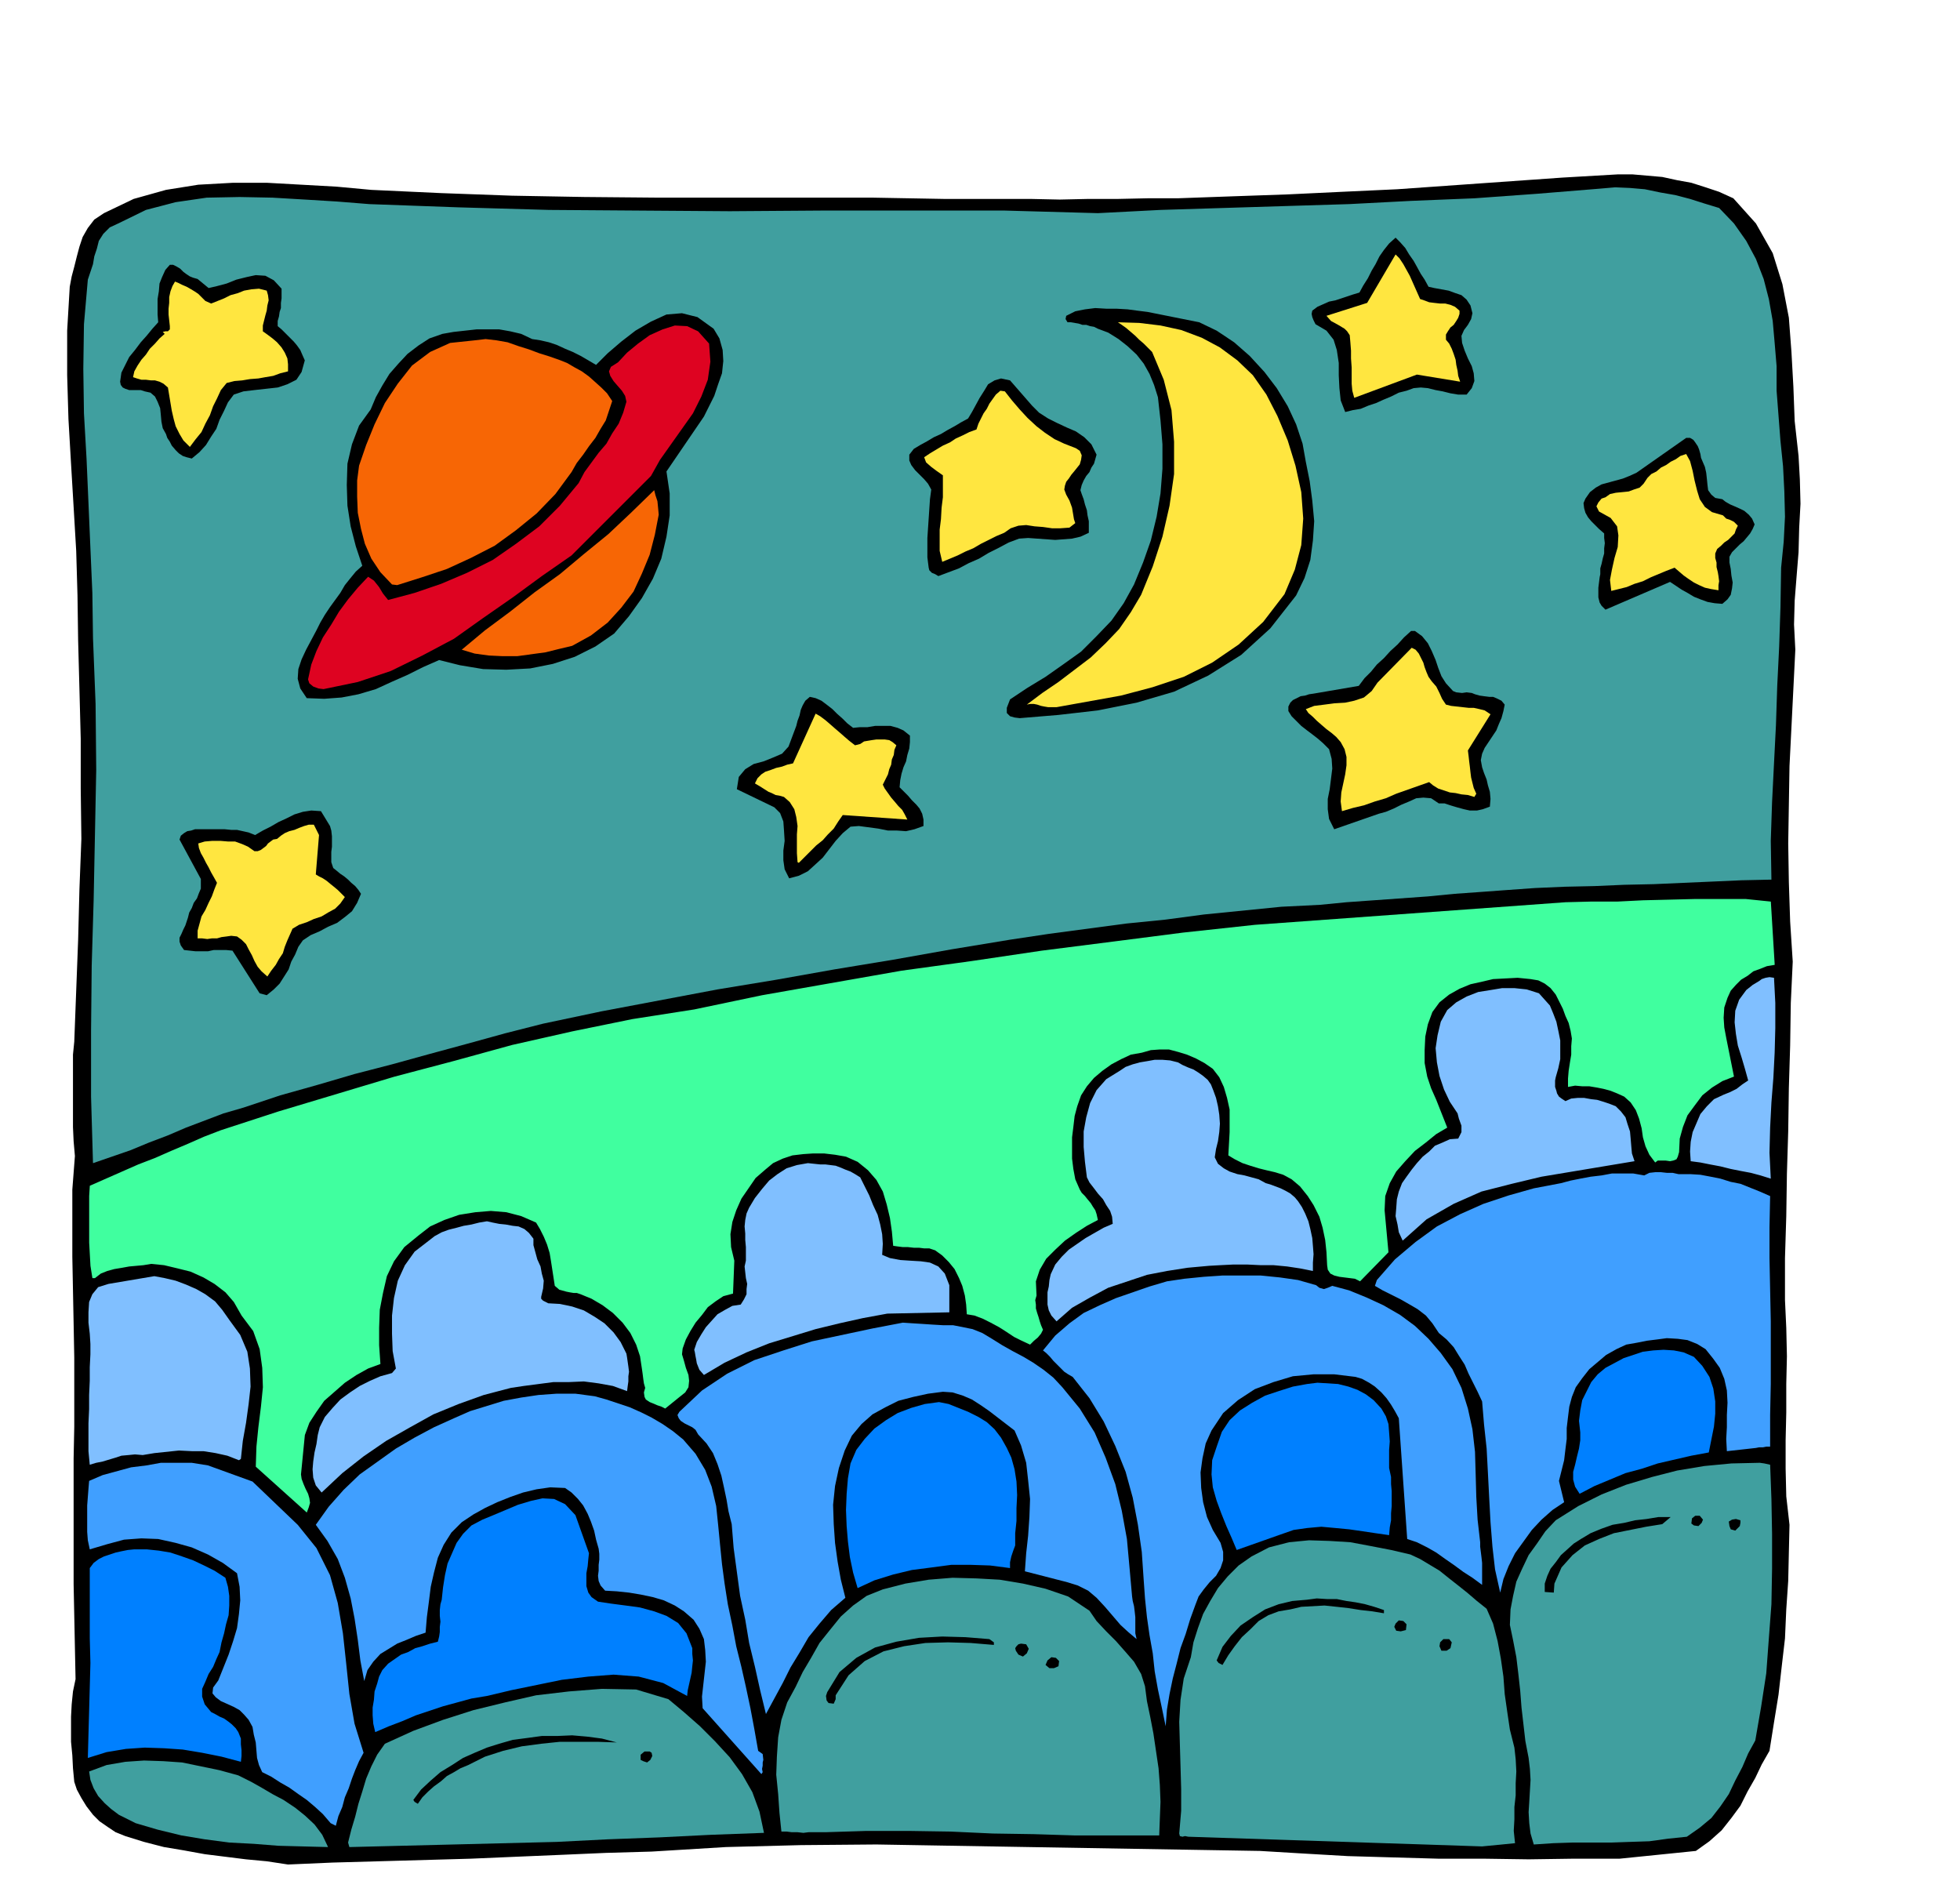<svg xmlns="http://www.w3.org/2000/svg" fill-rule="evenodd" height="475.248" preserveAspectRatio="none" stroke-linecap="round" viewBox="0 0 3035 2941" width="490.455"><style>.brush1{fill:#000}.pen1{stroke:none}.brush2{fill:#409f9f}.brush3{fill:#ffe640}.brush5{fill:#f76605}.brush7{fill:#80bfff}.brush8{fill:#409fff}.brush9{fill:#0080ff}</style><path class="pen1 brush1" d="m2684 307 35 39 26 46 15 48 10 52 4 53 3 54 2 53 6 54 2 36 1 38-2 37-1 38-3 37-3 38-1 37 2 39-3 60-3 60-3 60-1 60-1 60 1 60 2 61 4 62-3 64-1 66-2 66-1 67-2 65-1 66-2 65v65l2 43 1 44-1 43v44l-1 43v44l1 43 5 44-1 43-1 44-3 44-2 45-5 43-5 44-7 43-7 44-12 21-10 21-12 21-11 22-14 19-15 19-19 17-21 15-118 12h-71l-70 1-70-1h-70l-71-2-69-2-69-4-67-4-120-2-119-2-119-2-118-2-118-2-117 1-116 3-115 7-70 2-69 3-71 3-70 3-71 2-71 2-72 2-69 3-33-5-32-3-32-4-32-4-33-6-30-5-31-8-29-9-15-6-12-8-13-9-10-10-10-13-8-13-7-13-4-12-2-21-1-20-2-21v-39l1-19 2-20 4-19-1-49-1-49-1-49v-195l1-49v-107l-1-53-1-51-1-52v-104l4-52-2-23-1-22v-112l2-20 3-79 3-79 2-78 3-78-1-78v-77l-2-77-2-75-1-70-2-69-4-68-4-67-4-69-2-68v-69l4-68 3-16 4-15 4-16 4-15 5-15 8-14 10-13 15-10 46-22 50-14 50-8 54-3h52l54 3 54 3 54 5 108 5 110 4 111 2 112 1h334l111 2h134l46 1 45-1h46l46-1h46l84-3 86-3 84-4 86-4 85-6 85-6 85-6 86-5h23l23 2 23 2 23 5 22 4 22 7 21 7 22 10z"/><path class="pen1 brush2" d="m2662 322 23 24 19 27 15 28 12 31 8 31 6 34 3 34 3 36v38l3 39 3 39 4 39 2 39 1 39-2 39-4 40-1 61-2 61-3 61-2 61-3 59-3 60-2 60 1 60-46 1-45 2-46 2-45 2-46 1-46 2-46 1-46 2-42 3-41 3-42 3-41 4-42 3-42 3-42 3-41 4-60 3-60 6-60 6-60 8-60 6-60 8-60 8-60 9-91 15-90 16-91 15-90 16-91 15-90 17-90 17-90 19-59 15-58 16-59 16-58 16-58 15-58 17-57 16-57 19-31 9-29 11-29 11-28 12-29 11-29 12-29 10-29 10-3-103v-102l1-101 3-101 2-101 2-101-1-102-4-102-1-70-3-69-3-70-3-69-4-70-1-69 1-69 6-69 4-12 4-12 2-12 4-12 3-12 7-11 10-10 13-6 43-21 46-12 48-7 51-1 51 1 51 3 49 3 50 4 138 5 140 4 139 1 141 1 141-1h285l144 4 97-5 97-3 97-3 98-3 96-5 98-4 97-7 98-8 23-2 23 1 23 2 24 5 23 4 23 6 22 7 23 7z"/><path class="pen1 brush1" d="m2212 444 9 2 11 2 11 2 11 4 9 3 8 7 6 9 3 12-2 9-5 9-6 8-4 9 1 11 4 12 5 12 6 12 3 11 1 12-4 11-8 10h-13l-12-2-12-3-11-2-12-3-11-1-11 1-11 4-12 3-12 6-12 5-11 5-12 4-12 5-12 2-12 3-7-18-2-19-1-20v-19l-3-20-5-16-11-14-17-10-3-6-2-5-1-5 1-5 8-6 9-4 9-4 10-2 9-3 9-3 9-3 10-3 6-11 7-11 6-12 6-10 6-12 7-10 8-10 10-9 7 7 8 9 6 10 7 10 5 9 6 11 6 9 6 11z"/><path class="pen1 brush3" d="m2199 463 6 2 8 3 8 1 9 1h8l8 2 7 3 7 6v5l-2 6-3 5-4 6-5 4-4 6-3 5v8l5 6 4 8 3 8 3 9 1 8 2 9 1 8 3 9-67-11-97 36-3-11-1-11v-25l-1-14v-12l-1-13-1-11-4-6-4-4-5-3-5-3-11-6-7-8 63-20 44-75 6 6 6 9 5 9 5 9 4 9 4 9 4 9 4 9z"/><path class="pen1 brush1" d="m306 432 17 14 13-3 15-4 15-6 16-4 14-3 15 1 13 7 12 13v15l-1 7v8l-2 6-1 7-2 7v8l6 5 6 6 6 6 7 7 5 6 5 7 3 7 4 9-5 18-8 12-14 7-15 5-18 2-18 2-17 2-15 5-9 12-6 13-7 14-5 14-8 12-8 13-10 11-12 10-8-2-6-2-6-4-5-5-6-7-3-6-4-6-2-6-5-9-2-10-1-11-1-10-4-10-4-8-7-6-9-2-6-2h-18l-6-2-4-2-3-4-1-5 2-14 6-12 6-12 9-11 9-12 9-10 9-11 9-10-1-12v-24l2-12 1-12 4-10 5-11 7-8h5l6 3 5 3 5 5 4 3 6 4 5 2 7 2z"/><path class="pen1 brush3" d="m318 466 9 4 10-4 10-4 10-5 11-3 10-4 11-2 12-1 12 3 2 7 1 8-2 8-1 8-2 7-2 8-2 8v9l7 5 8 6 7 6 7 8 5 8 4 9 1 9v11l-12 3-11 4-12 2-11 2-13 1-12 2-12 1-12 3-9 11-6 13-6 12-5 14-7 13-6 13-9 11-9 12-10-10-6-10-6-12-3-11-3-13-2-12-2-12-2-12-7-6-6-3-7-2h-6l-8-1h-7l-7-2-6-2 2-9 5-9 6-9 7-8 6-9 8-8 7-8 8-7-3-3 4-1h4l3-3v-5l-1-9-1-9v-9l1-9v-9l2-9 3-8 4-7 5 2 6 3 7 3 7 4 5 3 6 4 5 5 6 6z"/><path class="pen1 brush1" d="m1857 499 27 13 27 18 24 21 23 25 19 25 17 28 13 28 10 30 5 28 6 30 4 30 3 32-2 30-4 30-9 28-13 27-40 51-45 41-51 32-53 25-58 17-60 12-61 7-60 5-8-1-7-2-5-5v-8l5-13 27-18 28-17 27-19 28-20 24-24 23-24 19-27 16-29 14-34 12-34 9-37 6-36 3-38v-38l-3-37-4-36-6-19-7-17-9-16-11-14-14-13-14-11-16-10-16-6-6-3-6-1-6-2h-6l-6-2-6-1-6-1h-5l-3-5 1-5 14-7 15-3 16-2 17 1h16l17 1 15 2 16 2 80 16zm-752 10 9 15 5 18 1 17-2 19-6 17-6 18-8 16-8 16-58 85 5 34v34l-5 33-8 34-13 31-17 30-20 28-23 27-29 20-32 16-34 11-35 7-37 2-36-1-36-6-32-8-25 11-24 12-25 11-24 11-27 8-26 5-27 2-27-1-10-15-4-15 1-15 5-15 7-15 8-15 8-15 6-12 7-12 8-12 8-11 8-11 7-12 8-10 9-11 10-9-10-30-8-31-5-32-1-32 1-33 7-30 11-29 18-25 8-19 10-18 11-18 14-16 14-15 17-13 17-11 20-7 17-3 18-2 18-2h35l17 3 17 4 17 8 13 2 13 3 12 4 13 6 12 5 12 6 12 7 12 7 18-18 21-18 22-17 24-14 24-11 24-2 24 6 25 18z"/><path class="pen1 brush3" d="m1961 611 17 33 16 38 12 39 9 41 3 41-3 41-10 38-16 38-33 43-38 35-41 28-44 22-48 16-49 13-50 9-50 9h-13l-6-1-5-1-6-2-5-1h-6l-5 1 24-18 25-17 25-19 25-19 23-22 21-22 18-26 16-27 18-44 15-46 11-48 7-49v-50l-4-49-12-47-18-43-7-7-6-6-7-6-6-6-7-6-7-6-7-5-6-4 33 1 33 4 32 7 32 12 28 15 27 20 24 23 21 30z"/><path class="pen1" style="fill:#de0321" d="m1098 532 2 28-4 28-10 26-13 26-17 24-17 24-17 24-14 25-123 123-46 32-45 33-46 32-45 32-49 26-49 24-51 17-53 11-8-1-8-3-6-5-2-6 5-23 8-21 10-21 13-20 12-20 14-19 15-18 16-17 9 6 8 10 6 10 8 10 41-11 41-14 40-17 40-20 36-25 36-27 32-32 29-35 9-17 11-15 11-15 12-14 9-16 10-15 7-17 5-17-2-9-5-8-7-8-6-7-5-8-2-7 3-7 11-7 14-15 17-14 18-13 20-9 19-6 19 1 17 8 17 19z"/><path class="pen1 brush5" d="m868 558 10 4 12 7 11 6 11 8 9 8 10 9 9 9 8 12-5 15-5 15-8 13-8 14-10 13-9 13-10 13-8 14-25 34-29 30-32 26-33 24-37 19-37 17-39 13-38 12-8-1-18-19-14-21-10-23-6-23-5-25-1-25v-25l3-23 11-32 13-32 16-33 20-30 22-28 28-21 31-14 38-4 17-2 17 2 17 3 17 6 16 5 16 6 16 5 17 6z"/><path class="pen1 brush1" d="m1598 628 11 11 14 9 14 7 15 7 14 6 13 9 11 11 8 16-2 7-2 7-4 6-3 7-5 6-4 7-3 7-2 8 2 6 3 8 2 8 3 9 1 8 2 9v18l-13 6-13 3-13 1-13 1-14-1-14-1-14-1-14 1-16 6-15 8-16 8-15 9-16 7-15 8-16 6-16 6-5-3-5-2-4-4-1-4-2-16v-30l1-15 1-15 1-15 1-15 2-15-5-9-6-7-7-7-7-7-6-8-3-7v-9l7-9 10-6 11-6 10-6 11-5 10-6 11-6 10-6 11-6 6-10 6-11 6-11 7-11 6-10 10-6 10-3 14 3 34 39z"/><path class="pen1 brush3" d="m1556 606 11 14 12 14 12 13 14 13 13 10 15 10 15 7 18 7 6 4 3 7-1 7-2 7-4 5-4 5-5 6-4 6-4 5-2 6-1 6 3 8 5 9 4 11 1 6 1 6 1 6 2 6-9 7-14 1h-13l-14-2-13-1-13-2-12 1-12 4-10 7-12 5-12 6-12 6-12 7-12 5-12 6-12 5-12 5-4-17v-33l2-16 1-18 2-16v-34l-10-7-8-6-8-7-3-8 9-6 10-6 10-6 11-5 9-6 11-5 10-5 11-4 3-9 4-8 4-8 5-7 4-8 5-7 5-7 7-6 7 1z"/><path class="pen1 brush1" d="m2637 716 3 7 2 9 1 9 1 10 1 8 5 7 6 5 11 2 5 4 7 4 7 3 9 4 6 3 7 6 5 6 4 9-3 7-4 7-5 6-5 6-6 5-6 6-6 6-4 7v9l2 10 1 10 2 11-1 9-2 10-5 7-8 7-12-1-11-2-11-4-10-4-10-6-9-5-9-6-9-6-100 43-6-6-3-5-2-8v-15l1-8 1-8 1-5v-9l2-7 2-9 2-7v-8l1-8-1-8v-7l-8-7-6-6-6-6-5-6-4-7-2-7-1-8 3-7 7-10 9-7 9-5 11-3 11-3 11-3 10-4 11-5 77-54h6l5 3 3 4 4 6 2 5 2 7 1 6 3 7z"/><path class="pen1 brush3" d="m2668 798 5 5 6 2 6 3 6 6-3 6-2 6-5 5-5 5-6 4-5 5-6 5-3 7v7l2 7v7l2 8 1 6 1 8-1 6v8l-12-2-9-2-9-4-8-4-9-6-7-5-7-6-7-6-13 5-12 5-12 5-12 6-13 4-12 5-12 3-12 3-2-17 3-16 4-18 5-17 1-18-2-14-10-13-18-10-4-8 3-6 5-6 6-2 7-5 9-2 10-1 10-1 8-3 9-3 6-6 6-9 6-6 8-4 7-6 8-4 7-5 8-4 7-5 9-3 6 11 4 15 3 15 4 16 4 13 8 12 11 8 17 5z"/><path class="pen1 brush5" d="m1020 797-6 31-8 31-12 29-13 28-19 25-21 23-26 20-29 16-21 5-20 5-22 3-22 3h-23l-21-1-22-3-20-6 36-30 39-29 38-30 39-28 37-31 38-31 35-33 36-35 2 8 3 9 1 10 1 11z"/><path class="pen1 brush1" d="m2191 977 11 8 9 11 6 12 6 14 4 12 5 13 7 11 11 12 5 2 9 1 7-1 8 1 5 2 7 2 7 1 8 1h6l7 3 6 3 5 6-2 10-3 11-4 9-4 10-6 9-6 9-6 9-4 9-2 10 2 11 3 9 4 10 2 9 3 10 1 11-1 12-11 4-9 2h-11l-9-2-11-3-10-3-9-3h-9l-12-8-12-1-11 1-11 5-12 5-12 6-12 5-11 3-69 24-8-16-2-15v-16l3-15 2-16 2-16-1-15-4-15-9-9-8-7-9-7-8-6-9-7-7-7-8-8-5-8v-7l3-6 4-4 6-3 6-3 7-1 6-2 7-1 70-12 9-12 10-10 9-11 11-10 10-11 11-10 10-11 11-10h6z"/><path class="pen1 brush3" d="m2217 1055 7 8 5 10 4 9 6 9 8 2 9 1 9 1 9 1h8l9 2 8 2 9 6-35 56 1 8 1 9 1 8 1 9 1 8 2 8 2 8 4 9-3 5-10-3-10-1-9-2-9-1-9-3-9-3-8-5-6-5-17 6-17 6-17 6-16 7-17 5-17 6-17 4-17 5-2-15 1-14 3-14 3-14 2-14v-13l-3-12-6-11-7-8-7-6-8-6-7-6-8-7-6-6-7-6-4-6 13-5 16-2 15-2 17-1 14-3 15-5 12-10 9-13 53-54 6 3 5 6 3 6 4 8 2 7 3 8 3 7 5 7z"/><path class="pen1 brush1" d="m1321 1127 10-1h12l12-2h24l11 3 9 4 10 8v10l-1 10-3 10-2 10-4 9-3 10-2 10-1 11 6 6 7 7 6 7 7 7 5 6 4 8 2 9v10l-14 5-13 3-14-1h-14l-15-3-15-2-15-2-13 1-12 10-11 12-10 13-10 13-12 11-11 10-14 7-15 4-7-14-2-14v-15l2-15-1-16-1-14-5-13-9-9-58-28 3-19 10-12 13-8 15-4 15-6 14-6 10-11 6-16 3-8 3-8 2-8 3-8 2-9 3-7 4-7 7-6 9 2 9 4 8 6 9 7 7 7 9 8 7 7 9 7z"/><path class="pen1 brush3" d="m1324 1154 8-2 6-4 6-1 6-1 7-1h13l7 1 5 3 6 5-3 7-1 8-3 7-1 8-3 7-2 8-4 8-4 8 3 6 5 7 5 7 6 7 5 6 6 6 4 7 4 8-100-7-7 10-7 11-9 9-8 9-10 8-9 9-9 9-9 9-2-1-1-14v-29l1-13-2-14-3-12-7-11-9-8-7-2-6-1-6-3-5-2-11-7-10-6 4-8 6-6 6-4 9-3 8-3 9-2 8-3 9-2 35-77 7 4 8 6 7 6 8 7 7 6 8 7 7 6 9 7z"/><path class="pen1 brush1" d="m511 1279 2 7 1 9v16l-1 8v16l3 9 5 4 6 5 6 4 6 5 5 5 6 5 5 6 4 6-6 14-8 13-11 9-12 9-14 6-13 7-14 6-12 8-7 10-5 12-6 11-4 12-7 11-7 11-9 9-11 9-11-3-42-66-10-1h-19l-9 2h-19l-9-1-9-1-5-7-2-6v-6l3-6 3-7 3-6 2-6 2-6 2-8 4-7 3-8 5-7 3-8 3-7v-15l-33-61 2-6 5-4 5-3 6-1 6-2h46l10 1h9l9 2 9 2 10 4 12-7 12-6 12-7 13-6 12-6 13-4 13-2 15 1 14 23z"/><path class="pen1 brush3" d="m494 1293-5 61 5 3 6 3 6 4 6 5 5 4 6 5 5 5 6 6-7 10-8 8-11 6-10 6-12 4-11 5-12 4-10 6-4 9-4 9-4 10-3 10-6 9-5 9-7 9-6 9-9-8-6-7-5-9-4-9-5-9-4-8-7-7-7-5-9-1-7 1-8 1-7 2h-8l-7 1-8-1h-7v-12l3-11 3-11 6-10 5-11 5-10 4-11 4-10-5-9-4-7-4-8-4-7-4-8-4-7-3-8-1-7 10-3 12-1h12l12 1h11l11 4 9 4 10 7h5l5-2 4-3 4-3 3-4 4-3 4-3 6-1 6-5 6-4 7-3 8-2 7-3 8-3 7-2h8l8 16z"/><path class="pen1" style="fill:#40ff9f" d="m2748 1494-12 2-10 4-11 4-9 7-10 6-8 8-8 9-5 11-5 15-1 16 1 15 3 16 3 15 3 15 3 15 3 15-18 7-16 10-15 12-12 16-11 15-7 18-5 18-1 21-2 7-2 4-5 2-5 1-7-1h-12l-4 3-9-12-6-13-4-14-2-14-4-15-5-13-8-12-10-9-11-5-10-4-11-3-10-2-12-2h-11l-11-1-11 2v-13l1-12 2-13 2-12v-13l1-12-2-12-3-12-5-11-4-11-6-12-5-10-8-10-9-7-10-5-12-2-20-2-19 1-19 1-17 4-18 4-17 7-16 9-15 12-11 15-7 19-4 19-1 21v20l4 21 6 18 8 18 17 43-17 10-16 13-17 13-15 16-14 16-10 18-7 20-1 22 6 65-44 45-8-4-8-1-8-1-8-1-8-2-6-3-4-6-1-7-1-20-2-19-4-19-5-17-9-18-9-14-12-15-13-11-13-7-13-4-13-3-12-3-13-4-12-4-12-6-10-6 1-18 1-18v-35l-4-18-5-17-7-15-10-13-13-9-13-7-14-6-13-4-15-4h-14l-14 1-14 4-17 3-15 7-15 8-14 10-13 11-11 13-9 14-6 17-4 15-2 17-2 16v33l2 16 3 16 7 16 3 5 5 5 4 5 5 6 3 5 4 6 2 6 2 9-17 9-17 11-17 12-15 14-14 14-10 17-6 18 1 22-2 7 1 7v6l2 7 2 6 2 7 2 6 3 7-3 6-5 6-6 5-6 6-13-6-12-6-12-8-11-7-13-7-12-6-13-5-12-2-1-15-2-14-4-15-5-12-7-14-9-11-10-10-11-8-9-3h-8l-8-1h-8l-9-1h-8l-8-1-7-1-2-22-3-21-5-21-6-20-10-18-13-15-16-13-18-8-17-3-17-2h-17l-15 1-17 2-15 5-15 7-12 10-15 13-11 16-11 16-8 18-6 18-3 19 1 20 5 21-2 51-15 4-12 8-12 9-9 12-10 12-8 13-7 13-5 14-1 9 3 10 3 11 4 11 1 9-1 10-5 8-10 8-21 17-6-3-6-2-7-3-5-2-6-4-2-4-1-7 2-7-2-7-1-7-1-8-1-7-3-20-6-18-9-18-12-16-15-15-16-12-17-10-17-7-6-2h-5l-6-1-5-1-11-3-7-6-2-13-2-13-2-13-2-12-4-13-5-12-6-12-6-10-23-10-23-6-24-2-24 2-25 4-23 8-22 10-18 14-22 18-16 22-11 23-6 26-5 26-1 28v27l2 29-19 7-18 10-18 12-16 14-16 14-12 17-11 17-7 19-6 61 1 7 3 8 3 7 4 8 2 7 1 7-2 7-3 8-79-71 1-31 3-30 4-32 3-30-1-30-4-29-10-28-18-24-12-21-13-15-17-13-17-10-20-9-20-5-21-5-20-2-12 2-11 1-11 1-11 2-12 2-11 3-10 4-9 7h-4l-3-19-1-18-1-18v-72l1-16 25-11 25-11 25-11 26-10 25-11 26-11 25-11 26-10 89-29 90-27 90-27 91-24 91-25 93-21 93-19 96-15 105-22 108-19 108-19 109-15 108-16 110-14 109-14 111-12 481-35 39-1h41l40-2 41-1 40-1h78l39 4 6 98z"/><path class="pen1 brush7" d="m2747 1514 2 39v39l-1 38-2 39-3 38-2 39-1 39 2 40-16-5-15-4-16-3-15-3-16-4-16-3-15-3-15-2-1-15 1-15 3-15 6-14 6-14 10-12 11-11 15-7 10-4 10-5 9-7 9-6-5-18-5-17-6-19-3-18-2-18 1-18 6-17 11-15 10-8 10-6 4-3 6-2 6-1 7 1zm-347 43 5 12 5 13 3 14 3 15v29l-3 14-4 14-1 5v10l2 6 1 4 3 5 4 3 6 4 9-4 10-1h10l11 2 9 1 10 3 9 3 10 4 8 8 7 9 3 10 4 12 1 11 1 12 1 11 4 12-48 8-48 8-48 8-46 11-47 12-43 19-42 24-37 33-6-13-2-12-3-13 1-12 1-14 3-12 5-13 7-10 8-11 8-10 9-10 10-8 9-9 12-5 11-5 13-1 5-10v-10l-4-11-2-8-12-18-9-19-7-21-4-21-2-22 3-20 5-21 10-18 14-12 16-9 18-7 19-3 18-3h19l19 2 19 6 17 19zm-521 132 4 11 3 13 2 13 1 14-1 13-2 14-3 12-2 13 5 10 9 7 9 5 12 4 11 2 11 3 11 3 11 6 7 2 8 3 8 3 8 4 7 4 7 6 5 6 6 9 5 10 5 12 3 12 3 14 1 12 1 13-1 13v13l-20-4-20-3-21-2h-20l-21-1h-21l-20 1-18 1-33 3-32 5-31 6-30 10-30 10-28 15-28 16-24 21-8-9-4-8-2-9v-19l2-9 1-10 2-9 7-15 10-12 11-11 13-9 13-9 14-8 14-8 14-6-1-11-3-9-6-9-5-9-8-9-6-8-7-9-4-8-3-24-2-23v-24l4-22 6-22 10-20 15-17 21-13 9-6 11-4 11-3 12-2 11-2h12l12 1 12 3 7 4 9 4 8 3 8 5 7 5 7 6 5 7 4 10zm-547 134 7 14 7 14 6 15 7 15 4 15 3 15 1 15-1 17 12 5 16 3 15 1 17 1 14 2 13 6 10 11 7 18v42l-96 2-38 7-36 8-37 9-36 11-36 11-35 14-34 16-32 19-7-8-4-10-1-6-1-5-1-6-1-4 4-12 7-12 7-11 9-10 9-10 12-7 11-6 13-2 5-8 4-8v-8l1-8-2-9-1-9-1-9 2-9v-21l-1-11v-10l-1-11 1-10 2-10 4-9 9-15 11-14 11-13 13-10 14-9 16-5 17-3 19 2h8l8 1 8 1 8 3 7 3 8 3 7 4 8 5z"/><path class="pen1 brush8" d="m2617 1818 16 1 16 3 15 3 16 5 15 3 15 6 15 6 16 7-1 48v48l1 49 1 49v97l-1 48v49h-6l-5 1h-6l-5 1-45 5-1-19 1-18v-19l1-19-1-19-4-18-7-17-10-14-12-15-13-8-15-6-15-2-17-1-15 2-16 2-15 3-17 3-15 7-16 9-13 11-13 11-11 14-10 14-6 15-4 15-2 16-2 17v17l-2 16-2 17-4 16-4 16 8 33-18 12-17 15-15 16-13 18-13 18-10 20-8 20-5 21-8-36-4-35-3-38-2-37-2-39-2-38-4-37-3-36-7-15-7-14-7-14-6-14-9-14-8-13-11-12-12-10-10-15-10-12-13-10-12-7-14-8-14-7-14-7-12-7 3-9 28-32 32-27 33-24 36-19 36-16 39-13 39-11 42-8 15-4 15-3 16-3 17-2 16-3h33l17 3 8-4 9-1h9l9 1h9l9 2h18z"/><path class="pen1 brush7" d="M826 1918v10l3 11 3 11 5 11 2 11 3 11-1 12-3 13v3l3 3 4 2 4 2 18 1 19 4 18 6 17 10 15 10 14 14 11 15 9 18 1 6 1 7 1 7 1 8-1 7v8l-1 7-1 8-22-8-22-4-23-3-23 1h-24l-23 3-23 3-20 3-42 11-39 14-39 16-36 20-37 21-35 24-33 26-32 30-9-11-4-12-1-13 1-12 2-14 3-13 2-14 3-12 8-16 12-14 12-13 15-11 15-10 16-8 16-7 18-5 6-7-5-27-1-27v-28l3-27 6-27 11-24 15-21 22-17 9-7 11-6 11-4 12-3 11-3 12-2 12-3 12-2 9 2 10 2 10 1 11 2 9 1 9 4 7 6 7 9z"/><path class="pen1 brush8" d="m2038 1990 5 4 7 2 6-2 7-3 26 7 27 11 26 12 26 15 23 17 21 20 19 22 18 25 14 29 10 32 7 32 4 35 1 34 1 36 2 35 4 35v7l1 8 1 8 1 9v34l-15-11-14-9-15-11-13-9-14-10-14-8-16-8-15-5-13-187-6-11-6-10-7-10-8-9-10-9-9-6-11-6-10-3-33-4h-32l-32 3-30 9-29 11-26 17-23 20-18 27-9 20-5 23-3 22 1 24 3 22 6 23 9 20 12 20 4 14v13l-4 12-7 12-10 10-9 11-8 11-5 13-8 22-7 23-8 22-6 24-6 23-5 24-4 24-2 26-6-29-6-28-5-28-3-28-5-28-4-28-3-29-2-28-3-44-6-42-8-42-11-40-16-40-18-38-22-36-26-33-7-4-6-4-6-6-5-5-6-6-5-6-6-6-5-4 19-23 22-19 22-16 25-12 25-11 26-9 26-9 27-8 27-4 30-3 29-2h59l30 3 28 4 28 8z"/><path class="pen1 brush7" d="m356 2045 16 22 11 26 4 26 1 28-3 27-4 29-5 28-3 28-3 2-18-7-18-4-19-3h-18l-20-1-19 2-19 2-18 3-12-1-10 1-11 1-9 3-10 3-10 3-10 2-10 3-2-21v-43l1-22v-22l1-22v-21l1-20v-16l-1-16-2-17v-16l1-16 5-12 9-11 16-5 71-12 16 3 17 4 16 6 16 7 14 8 15 11 11 13 12 17z"/><path class="pen1 brush8" d="m1521 2064 15 9 16 10 16 9 17 9 15 9 16 11 15 12 14 15 27 33 23 37 17 39 15 41 10 41 8 44 4 44 4 45 1 7 2 8 1 8 1 9v25l2 9-13-11-12-11-12-14-12-14-13-14-13-11-16-8-16-5-66-17 2-28 3-27 2-29 1-28-3-29-3-27-8-27-10-23-13-10-13-10-13-10-13-9-14-9-14-6-16-5-15-1-23 3-23 5-23 6-20 10-20 11-17 15-15 18-11 23-9 27-6 28-3 29 1 30 2 29 4 29 5 28 7 28-22 19-18 21-17 21-14 24-14 23-12 24-13 24-13 24-9-37-8-36-9-37-6-36-8-37-5-37-5-37-3-37-5-20-3-18-4-19-4-18-6-18-7-17-10-15-13-14-4-7-5-4-6-3-6-3-6-4-3-4-2-5 3-5 35-33 39-26 42-21 45-15 44-14 47-10 47-10 47-9 15 1 16 1 15 1 17 1h15l15 3 15 3 15 6z"/><path class="pen1 brush9" d="m2623 2101 13 14 11 17 6 18 3 20v19l-2 20-4 20-4 20-27 5-26 6-26 6-24 8-26 7-24 10-24 10-23 12-7-11-3-11v-12l3-11 3-13 3-12 2-13v-12l-2-18 2-16 3-16 7-14 7-14 10-12 12-10 15-8 13-7 15-5 15-5 16-2 16-1 16 1 15 3 16 7zm-484 80 7 12 4 12 1 13 1 14-1 13v28l3 14v11l1 11v23l-1 11v11l-2 11-1 12-21-3-20-3-21-3-21-2-22-2-22 2-21 3-20 7-68 24-8-19-8-18-8-20-7-19-6-21-2-20 1-22 7-21 8-23 12-18 16-15 19-12 20-11 21-7 22-7 22-4 16-2 16 1 16 1 16 4 14 5 13 7 12 9 12 13z"/><path class="pen1 brush8" d="m1058 2229 19 22 15 25 10 26 7 30 3 29 3 31 3 30 4 30 5 32 7 33 6 32 8 32 7 31 7 33 6 32 6 34 7 5 1 9-1 4v5l-1 5 1 5-2 3-91-102-1-18 2-18 2-18 2-18-1-18-2-17-7-16-9-14-15-13-14-9-17-8-17-5-19-4-18-3-19-2-18-1-7-8-3-7-1-8 1-8v-9l1-8v-9l-1-8-4-14-3-14-5-14-5-12-7-13-8-10-10-10-10-7-23-1-21 3-21 5-20 7-20 8-19 9-18 10-18 12-16 16-12 19-9 20-6 23-5 22-3 24-3 23-2 24-15 5-14 6-15 6-13 8-13 8-11 12-9 13-5 17-6-32-4-32-5-33-6-31-9-32-11-29-16-28-18-25 20-28 23-26 25-24 28-20 28-20 29-17 30-16 31-14 25-11 26-8 26-8 27-5 27-4 28-2h29l30 4 18 5 18 6 18 6 18 8 16 8 17 10 16 11 16 13z"/><path class="pen1 brush9" d="m1559 2242 7 15 5 18 3 19 1 21-1 20v20l-2 19v19l-3 8-3 9-2 9v9l-31-4-30-1h-30l-30 4-31 4-29 7-29 9-26 12-7-24-5-24-3-24-2-24-1-25 1-25 2-24 4-23 9-21 13-17 15-16 18-13 18-11 21-8 21-6 22-3 15 3 15 6 15 6 16 8 13 8 12 11 10 13 9 16z"/><path class="pen1 brush2" d="m2741 2268 2 53 1 54v54l-1 55-4 53-4 54-8 52-9 52-11 20-9 21-11 21-10 21-13 19-14 18-18 15-20 14-29 3-29 4-30 1-29 1h-60l-30 1-30 2-5-17-2-16-1-17 1-16 1-17 1-17-1-17-2-17-5-26-3-26-3-26-2-26-3-27-3-25-5-26-5-24 1-24 4-21 5-22 9-20 10-21 13-18 13-19 16-17 35-22 36-18 38-15 40-12 39-10 42-7 42-4 44-1 7 1 9 2z"/><path class="pen1 brush8" d="m461 2361 29 36 21 42 12 43 8 47 5 46 5 48 8 46 14 45-7 13-6 14-5 13-5 15-6 14-4 15-6 14-4 15-8-4-12-14-12-11-13-11-13-9-14-10-14-8-14-9-14-7-5-11-3-11-1-12-1-12-3-12-2-12-6-11-7-8-7-7-9-5-11-5-9-4-8-6-5-6 1-9 8-11 8-20 8-20 7-21 6-20 3-22 2-21-1-21-4-21-22-16-23-13-25-11-25-7-27-6-26-1-27 2-26 7-27 8-3-14-1-13v-41l1-13 1-13 1-12 21-9 22-6 22-6 24-3 22-4h48l25 4 69 25 70 67z"/><path class="pen1 brush9" d="m912 2405-1 9-1 11-2 11v20l3 10 5 7 10 7 20 3 23 3 22 3 22 6 19 7 18 11 13 16 9 23v9l1 10-1 9-1 10-2 9-2 9-2 9-1 9-37-20-38-10-39-3-39 3-41 5-39 8-39 8-38 9-24 4-22 6-22 6-21 7-21 7-21 9-21 8-21 9-3-13-1-13v-12l2-12 1-13 4-12 3-11 5-10 9-10 10-7 10-7 11-4 11-6 11-3 12-4 12-3 2-8 1-7v-8l1-8-1-9v-9l1-9 2-7 2-19 3-19 4-18 7-16 7-16 10-14 13-13 17-9 17-7 19-8 19-8 20-6 18-4 18 1 17 8 16 17 21 59z"/><path class="pen1 brush1" d="m2637 2353-2 5-5 5-7-1-4-3 1-8 5-4h7l5 6zm-63 7-25 4-25 5-25 5-23 9-22 10-19 15-17 19-11 25-1 14-14-1v-13l4-12 5-11 8-10 8-11 10-9 10-9 11-7 15-9 17-7 17-6 18-3 17-4 18-2 18-3h19l-13 11zm121-6v4l-1 5-4 4-3 3-7-2-2-5-1-7 5-3 6-1 7 2z"/><path class="pen1 brush2" d="m2184 2407 15 7 15 9 15 9 15 12 14 11 15 12 14 12 15 12 10 23 7 27 5 27 4 28 2 27 4 28 4 27 7 28 2 18 1 19-1 18v19l-2 18v19l-1 18 2 19-51 5-455-15-5-1-4 1-4-1-1-4 3-35v-34l-1-35-1-34-1-35 2-34 5-33 11-33 4-23 7-22 8-22 11-20 12-20 15-18 17-17 20-14 27-14 31-8 31-3 32 1 32 2 32 6 31 6 30 7z"/><path class="pen1 brush9" d="m349 2443 4 14 2 14v15l-1 15-4 14-3 14-4 14-3 15-5 11-5 12-7 11-5 12-5 11v12l4 12 10 12 6 3 7 4 7 3 7 5 5 4 6 6 4 6 4 10v9l1 9v9l-1 9-30-8-30-6-30-5-29-2-30-1-29 2-30 5-29 9 1-37 1-36 1-37 1-37-1-38v-109l6-8 8-6 8-4 9-3 9-3 9-2 10-2 10-1h19l19 2 18 3 18 6 17 6 17 8 16 8 17 11z"/><path class="pen1 brush2" d="m1687 2494 11 16 15 16 15 15 15 17 13 15 11 19 6 19 3 23 5 24 5 26 4 27 4 27 2 26 1 26-1 26-1 26h-130l-64-2-64-1-65-3-65-1h-65l-64 2h-26l-8 1-9-1h-9l-8-1h-8l-3-29-2-29-3-30 1-28 2-30 5-27 9-27 13-24 11-23 13-22 13-23 16-20 17-21 19-17 21-15 25-10 35-9 36-6 37-3 37 1 36 2 36 6 35 8 35 12 33 22z"/><path class="pen1 brush1" d="M2143 2493v5l-18-3-18-2-19-3-18-2-19-2-18 1-18 1-17 4-18 3-16 6-15 9-13 13-13 12-11 14-10 14-9 15-6-3-3-4 9-21 13-17 15-16 19-13 19-12 21-8 21-5 23-2 15-2 16 1h15l15 3 14 2 15 3 14 4 15 5zm34 31-8 2-7-1-3-6 2-5 5-5 7 1 5 5-1 9zm-638 19v4l-36-3-35-1-35 1-33 5-32 8-29 15-25 22-20 31v6l-3 7-8-1-3-4-1-7 2-6 19-31 26-22 29-16 33-9 35-6 36-2 36 1 37 3 7 5zm707 9-6 4h-8l-3-7 1-6 5-5h9l4 5-2 9zm-653 1-3 7-6 5-7-3-4-6-1-4 2-3 3-3 4-1 8 1 4 7zm46 27-7 3h-7l-6-5 3-7 6-5 7 1 5 5-1 8z"/><path class="pen1 brush2" d="m1035 2631 24 20 25 22 23 23 23 25 19 26 16 28 11 30 7 33-82 3-80 4-80 3-79 4-80 2-80 2-81 2-80 2-2-7 5-20 6-20 5-20 6-19 6-20 8-19 9-18 12-17 44-20 46-17 47-15 49-12 48-11 51-6 51-4 53 1 50 15z"/><path class="pen1 brush1" d="m955 2698-30-1h-58l-29 3-30 4-29 7-28 9-26 13-12 5-10 6-11 6-9 8-11 8-9 8-9 9-7 10-5-3-2-3 12-16 15-14 15-13 18-11 17-11 18-8 19-8 19-6 21-6 23-3 22-3h24l23-1 23 2 23 3 23 6zm55 21-3 6-5 4-6-2-4-2v-8l6-5h8l3 2 1 5z"/><path class="pen1 brush2" d="m389 2759 16 9 17 10 17 9 18 12 15 12 15 14 12 16 9 19-39-1-38-1-38-3-38-2-38-5-36-6-37-9-34-10-14-7-12-6-12-9-10-9-10-11-7-12-5-13-2-13 27-10 29-5 29-2 30 1 29 2 29 6 29 6 29 8 20 10z"/></svg>
